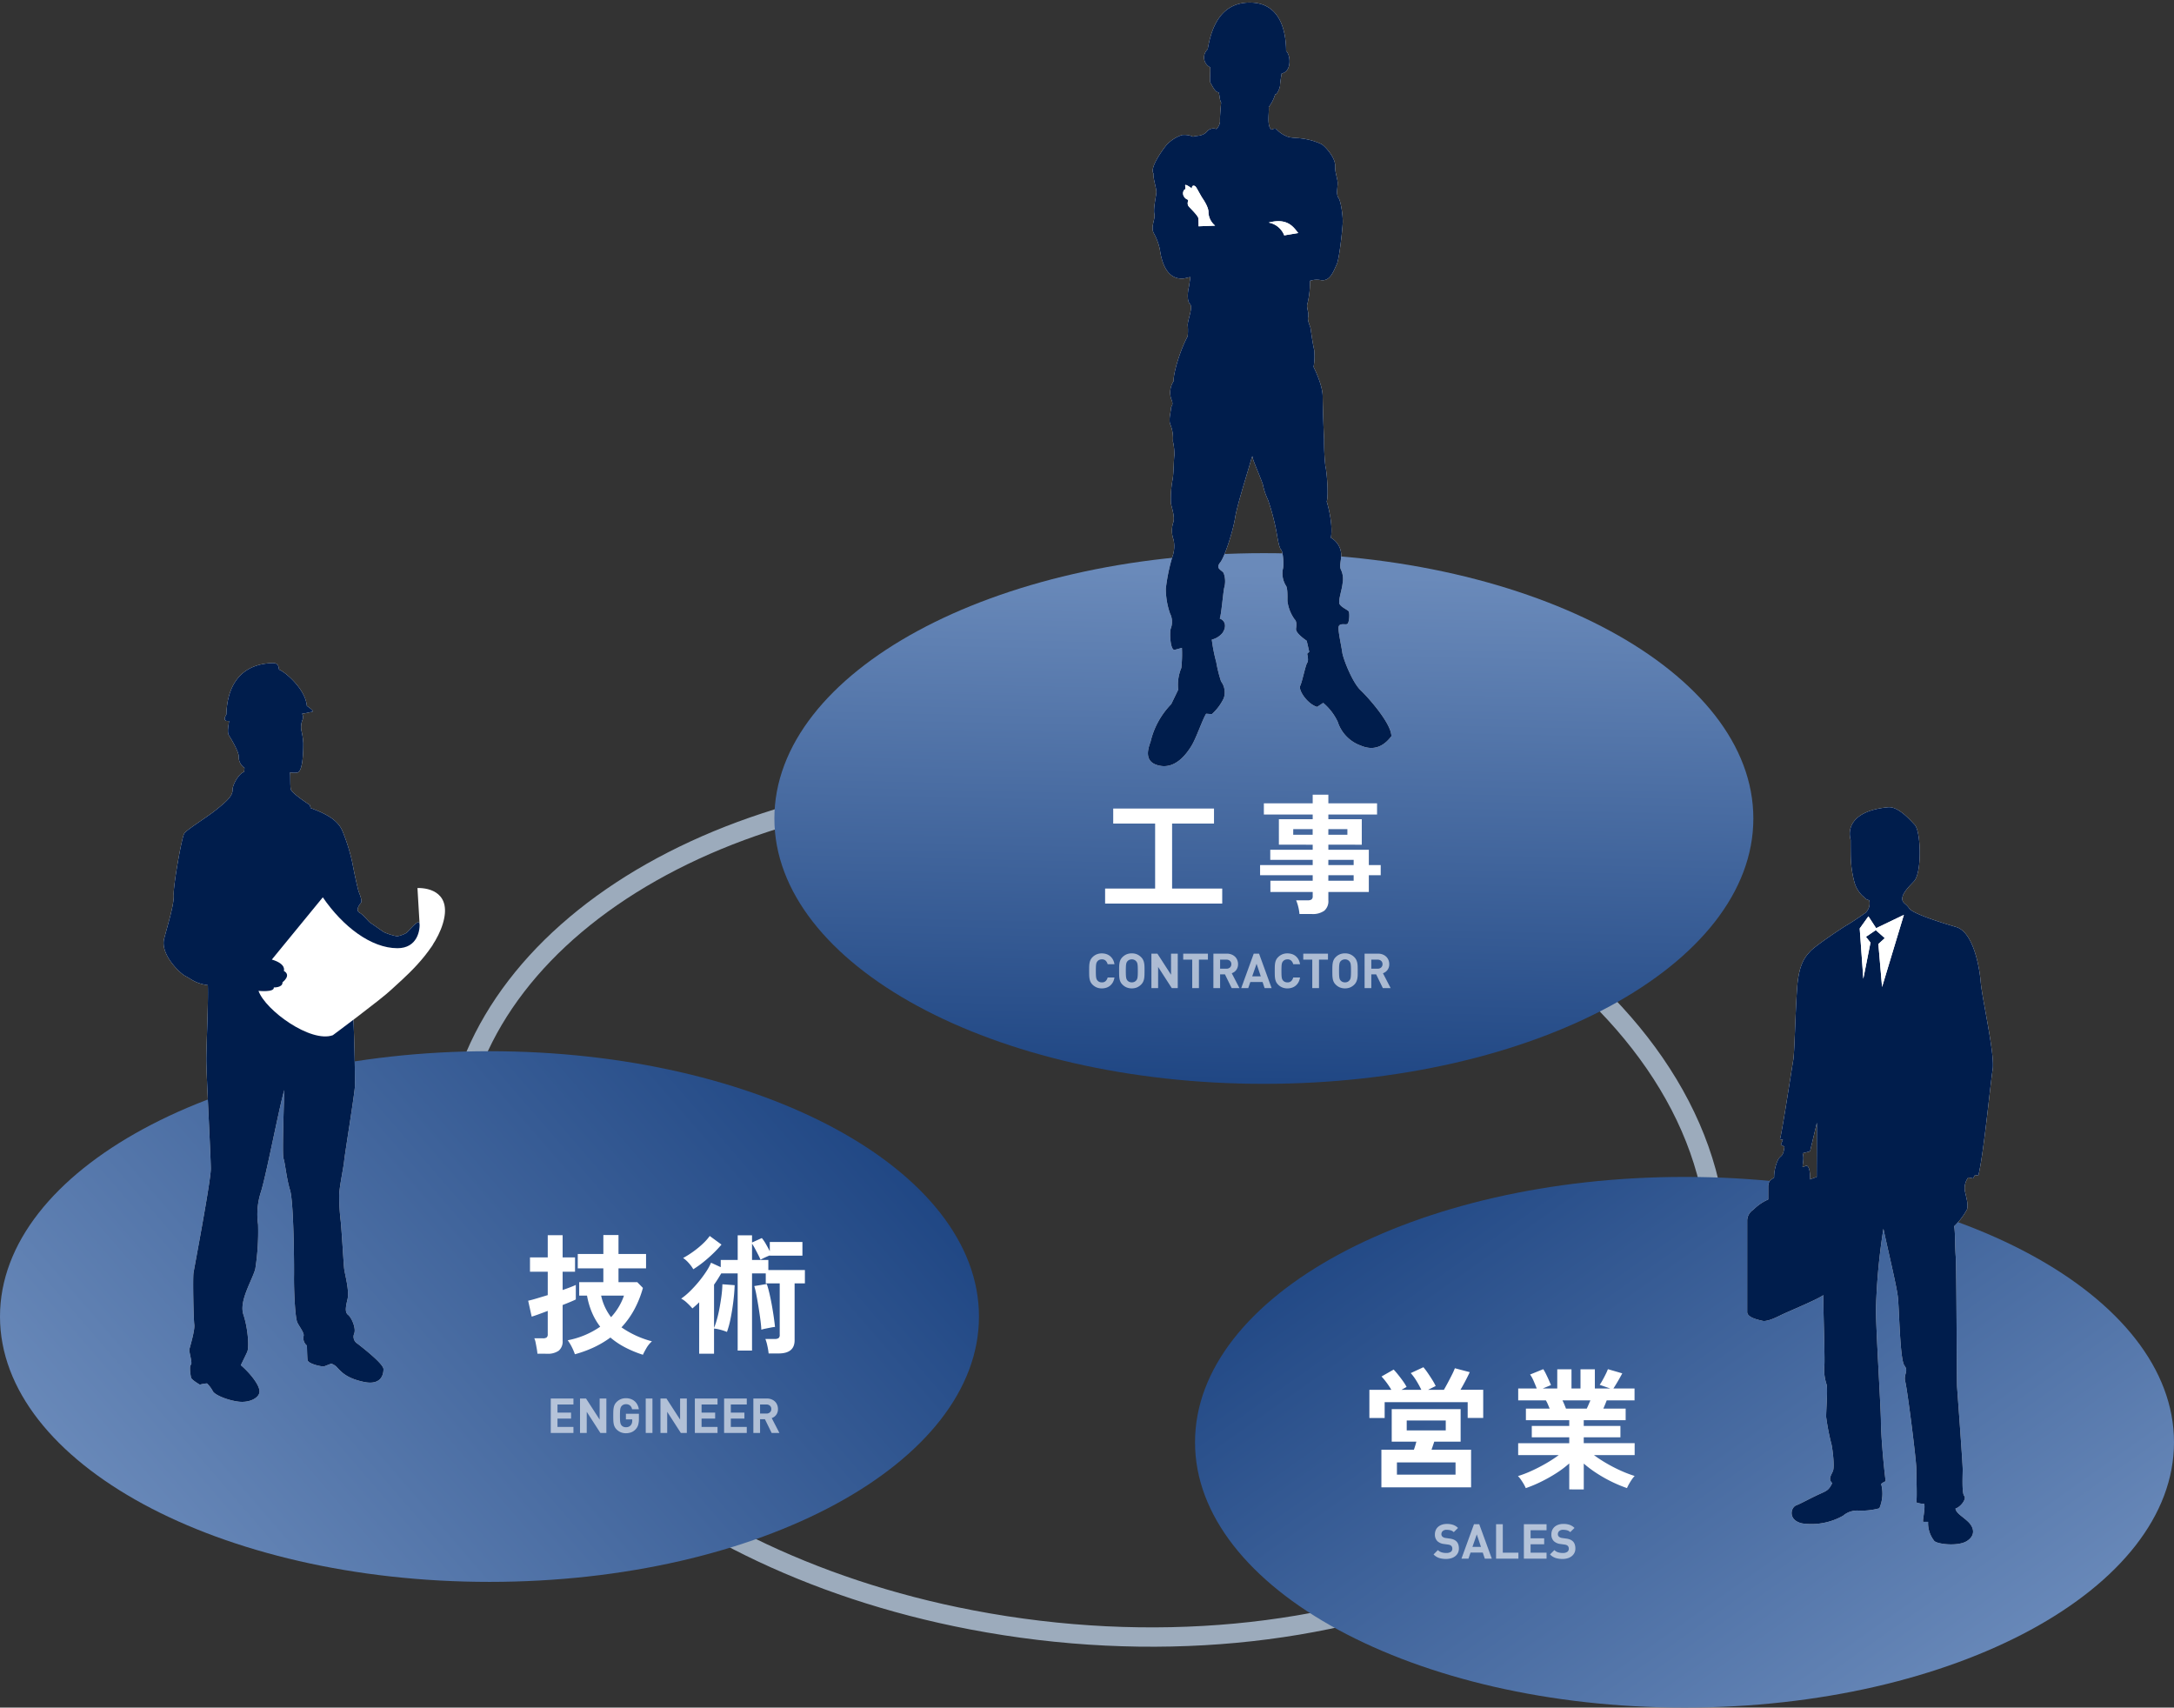 <svg xmlns="http://www.w3.org/2000/svg" xmlns:xlink="http://www.w3.org/1999/xlink" width="449.63" height="353.146" viewBox="0 0 449.63 353.146"><rect x="0" y="0" width="449.63" height="353.146" fill="#333333" stroke="none"/><defs><linearGradient id="a" x1="0.684" y1="0.048" x2="0.645" y2="1" gradientUnits="objectBoundingBox"><stop offset="0" stop-color="#6a8aba"/><stop offset="1" stop-color="#204784"/></linearGradient><linearGradient id="b" x1="0.041" y1="0.757" x2="0.97" y2="0.322" xlink:href="#a"/><linearGradient id="c" x1="0.954" y1="0.784" x2="0.103" y2="0.132" xlink:href="#a"/><clipPath id="d"><rect width="444.902" height="350.853" fill="none"/></clipPath><clipPath id="e"><path d="M151.5,163.289c0,30.307,45.322,54.875,101.24,54.875S353.972,193.6,353.972,163.289s-45.322-54.874-101.231-54.874S151.5,132.97,151.5,163.289" transform="translate(-151.501 -108.415)" fill="url(#a)"/></clipPath></defs><g transform="translate(14772.3 16704)"><g transform="translate(-14772 -16704)"><g clip-path="url(#d)"><path d="M349.521,258.062c-6.586,52.8-79.042,82.764-153.791,68.459C128.621,313.687,83.431,269,88.847,225.565s60.194-75.664,128.408-71.626C293.212,158.425,356.107,205.265,349.521,258.062Z" transform="translate(4.877 8.474)" fill="none" stroke="#9cabbc" stroke-miterlimit="10" stroke-width="4"/></g></g><g transform="translate(-14612.141 -16589.602)"><g transform="translate(0 0)" clip-path="url(#e)"><path d="M0,0H202.471V109.749H0Z" transform="translate(0 0)" fill="url(#a)"/></g></g><g transform="translate(-14772.3 -16486.602)"><g transform="translate(0 0)" clip-path="url(#e)"><path d="M0,0H202.471V109.749H0Z" transform="translate(0 0)" fill="url(#b)"/></g></g><g transform="translate(-14525.141 -16460.604)"><g transform="translate(0 0)" clip-path="url(#e)"><path d="M0,0H202.471V109.749H0Z" transform="translate(0 0)" fill="url(#c)"/></g></g><path d="M4.212,1.809V-5.967h6.723q.135-.378.27-.823t.243-.851h-5.1v-6.723H20.6v6.723H15.147l-.284.851q-.149.446-.283.823h8.181V1.809ZM1.728-12.528V-18.36H6.264a14.587,14.587,0,0,0-1-1.512,14.534,14.534,0,0,0-1.026-1.242L6.75-22.545q.459.486.986,1.148t.986,1.309a8.972,8.972,0,0,1,.7,1.134L8.37-18.36h4.1a19.072,19.072,0,0,0-1-1.836,10.512,10.512,0,0,0-1.188-1.62l2.619-1.215a13.407,13.407,0,0,1,.891,1.175q.513.743.972,1.485a10.831,10.831,0,0,1,.675,1.228l-1.566.783h3.267q.405-.7.851-1.539t.837-1.62a13.373,13.373,0,0,0,.581-1.3l3.078.81q-.351.756-.864,1.742t-1.053,1.9h4.7v5.832H22.059V-15.8H4.887v3.267ZM7.425-.81H19.548V-3.348H7.425ZM9.45-9.963h8.073v-2.052H9.45Zm33.615,12.2V-3.132a21.521,21.521,0,0,1-2.74,2.052A31.544,31.544,0,0,1,37.193.675a26.769,26.769,0,0,1-3.119,1.3,7.447,7.447,0,0,0-.4-.8Q33.4.7,33.075.23a4.27,4.27,0,0,0-.621-.743,23.47,23.47,0,0,0,2.835-1.094q1.512-.688,2.983-1.539A27.277,27.277,0,0,0,40.9-4.86h-8.4V-7.317H43.065V-8.532H35.316v-2.349h7.749v-1.188H34.1v-2.4h4.914q-.189-.459-.378-.9a5.967,5.967,0,0,0-.405-.8H32.508V-18.63h3.834q-.27-.7-.634-1.539a7.03,7.03,0,0,0-.743-1.35l2.727-1.107a9.192,9.192,0,0,1,.58,1.039q.311.635.581,1.242t.432,1.013l-1.7.7h3V-22.6h2.943v3.969h1.863V-22.6h2.97v3.969h3.186l-2.187-.756a10.545,10.545,0,0,0,.607-.985q.337-.607.648-1.242a10.475,10.475,0,0,0,.445-1.013l2.97.864q-.243.459-.594,1.08t-.688,1.174q-.338.554-.553.878h4.374v2.457H50.814q-.351.918-.7,1.7h4.617v2.4H46.062v1.188h7.587v2.349H46.062v1.215h10.53V-4.86H48.168a28.143,28.143,0,0,0,2.619,1.714,30.854,30.854,0,0,0,2.97,1.526A24.843,24.843,0,0,0,56.592-.54,5.316,5.316,0,0,0,56,.2q-.324.472-.594.958a8.387,8.387,0,0,0-.4.81A28.475,28.475,0,0,1,51.921.689a29.331,29.331,0,0,1-3.1-1.742,23.807,23.807,0,0,1-2.754-2.052V2.241ZM42.39-14.472h4.293q.189-.378.378-.823t.378-.878H41.661q.216.432.405.891T42.39-14.472Z" transform="translate(-14490.81 -16398.217)" fill="#fff"/><path d="M1.4-.108V-3.213H11.745V-16.659H3.078v-3.105H23.922v3.105H15.255V-3.213H25.623V-.108Zm40.2,2.16A9.2,9.2,0,0,0,41.351.567a8.166,8.166,0,0,0-.445-1.35h2.376a1.421,1.421,0,0,0,.81-.175.842.842,0,0,0,.243-.715v-.837H35.586V-4.833h8.748V-5.967H33.453V-8.073H44.334v-1.08H35.559v-2.079h8.775v-1.053H37.341V-17.55h6.993v-.972h-10.1v-2.322h10.1v-1.782h3.24v1.782H57.645v2.322H47.574v.972h6.912v5.265H47.574v1.053h8.37v3.159H58.4v2.106H55.944v3.456h-8.37V-.783a2.592,2.592,0,0,1-.85,2.16,4.106,4.106,0,0,1-2.578.675Zm5.967-6.885h5.238V-5.967H47.574Zm0-3.24h5.238v-1.08H47.574Zm-7.263-6.264h4.023V-15.5H40.311Zm7.263,0h3.942V-15.5H47.574Z" transform="translate(-14545.14 -16517.025)" fill="#fff"/><g transform="translate(-14772 -16704)"><g clip-path="url(#d)"><path d="M390.47,194.307c-.3-3.579-1.688-10.323-5.06-11.317s-9.036-2.776-9.729-3.868-1.592-1.06-1.4-2.284,2.1-2.938,2.5-3.439c1.553-1.947,1.32-10.177.062-11.536-1.146-1.228-3.5-3.85-5.523-3.642-7.193.664-8.471,4.177-7.745,6.739,0,0,0,2.818.031,3.733a22.149,22.149,0,0,0,.786,5.152,6.313,6.313,0,0,0,1.594,2.655c.544.4.552.752,1.427.939a2.648,2.648,0,0,1-.784,2.624c-.269.192-2.52,1.774-3.733,2.473s-6.757,4.432-7.693,5.5-2.334,2.38-2.705,7.65-.516,13.248-.792,14.829-2.332,15.063-2.752,16.372l.607.091-.422,1.027.746.418c-.28,2.24-.746,1.68-1.309,2.66a8.72,8.72,0,0,0-.834,3.728c-.884.56-1.214.887-1.214,1.961v2.565a9.7,9.7,0,0,0-3.058,2.1,2.752,2.752,0,0,0-1.292,2.149v19.025c0,1.167,2.361,1.633,3.153,1.82s2.207-.376,3.7-1.123,7.866-3.355,8.888-4.2c0,3.964.386,14.111.2,14.717a9.758,9.758,0,0,0,.454,3.685c.324.886-.1,5.455-.057,6.855a47.466,47.466,0,0,0,1.116,5.689c.23,1.12.651,4.569.275,5.458s-1.026,1.68-.141,2.471c-.742,1.543-1.115,1.584-2.845,2.377s-3.451,1.774-4.613,2.24-1.727,3.076,1.255,3.729a13.327,13.327,0,0,0,8.442-1.587,4.477,4.477,0,0,1,3.124-1.068,14.105,14.105,0,0,0,4.385-.473,7.7,7.7,0,0,0,.374-5.032,3.238,3.238,0,0,1,.927-.56c-.511-4.058-.977-9.978-.977-12.452s-1.071-19.616-1.025-23.3a127.775,127.775,0,0,1,1.541-16.463c1.027,4.848,2.7,11.658,2.985,14.088s.417,12.986,1.356,14.2-.236,1.771.181,3.355,2.292,16.167,2.292,18.127.187,6.343-.044,6.807a5.032,5.032,0,0,0,1.678.313c.233,1.121-.461,3.718-.187,3.718h.98a5.94,5.94,0,0,0,1.261,3.928c.559.7,5.007,1.223,6.825.006s1.353-2.838.189-3.956-2.473-1.746-2.614-2.727c1.117-.331,2.333-2.039,1.818-2.6s-.322-4.239-.322-5.5-1.071-15.7-1.162-17.05-.094-24.185-.285-26.981-.078-4.783-.314-6.259a13.84,13.84,0,0,0,2.669-3.507c.242-1.115-.078-2.033-.433-3.667a3.629,3.629,0,0,1,.674-2.911l.993.194.4-.692.69.1c1.094-4.267,2.468-18.845,2.964-21.923s-2.181-14.6-2.482-18.166M356.554,234.7a7.05,7.05,0,0,0-1.351.5c0-2.4-.464-2.989-.952-2.8a2.276,2.276,0,0,1-.619.215c0-.648.383-1.939,0-2.842l1.545-.389,1.423-5.941Z" transform="translate(18.877 8.728)" fill="#fff"/><path d="M390.47,194.307c-.3-3.579-1.688-10.323-5.06-11.317s-9.036-2.776-9.729-3.868-1.592-1.06-1.4-2.284,2.1-2.938,2.5-3.439c1.553-1.947,1.32-10.177.062-11.536-1.146-1.228-3.5-3.85-5.523-3.642-7.193.664-8.471,4.177-7.745,6.739,0,0,0,2.818.031,3.733a22.149,22.149,0,0,0,.786,5.152,6.313,6.313,0,0,0,1.594,2.655c.544.4.552.752,1.427.939a2.648,2.648,0,0,1-.784,2.624c-.269.192-2.52,1.774-3.733,2.473s-6.757,4.432-7.693,5.5-2.334,2.38-2.705,7.65-.516,13.248-.792,14.829-2.332,15.063-2.752,16.372l.607.091-.422,1.027.746.418c-.28,2.24-.746,1.68-1.309,2.66a8.72,8.72,0,0,0-.834,3.728c-.884.56-1.214.887-1.214,1.961v2.565a9.7,9.7,0,0,0-3.058,2.1,2.752,2.752,0,0,0-1.292,2.149v19.025c0,1.167,2.361,1.633,3.153,1.82s2.207-.376,3.7-1.123,7.866-3.355,8.888-4.2c0,3.964.386,14.111.2,14.717a9.758,9.758,0,0,0,.454,3.685c.324.886-.1,5.455-.057,6.855a47.466,47.466,0,0,0,1.116,5.689c.23,1.12.651,4.569.275,5.458s-1.026,1.68-.141,2.471c-.742,1.543-1.115,1.584-2.845,2.377s-3.451,1.774-4.613,2.24-1.727,3.076,1.255,3.729a13.327,13.327,0,0,0,8.442-1.587,4.477,4.477,0,0,1,3.124-1.068,14.105,14.105,0,0,0,4.385-.473,7.7,7.7,0,0,0,.374-5.032,3.238,3.238,0,0,1,.927-.56c-.511-4.058-.977-9.978-.977-12.452s-1.071-19.616-1.025-23.3a127.775,127.775,0,0,1,1.541-16.463c1.027,4.848,2.7,11.658,2.985,14.088s.417,12.986,1.356,14.2-.236,1.771.181,3.355,2.292,16.167,2.292,18.127.187,6.343-.044,6.807a5.032,5.032,0,0,0,1.678.313c.233,1.121-.461,3.718-.187,3.718h.98a5.94,5.94,0,0,0,1.261,3.928c.559.7,5.007,1.223,6.825.006s1.353-2.838.189-3.956-2.473-1.746-2.614-2.727c1.117-.331,2.333-2.039,1.818-2.6s-.322-4.239-.322-5.5-1.071-15.7-1.162-17.05-.094-24.185-.285-26.981-.078-4.783-.314-6.259a13.84,13.84,0,0,0,2.669-3.507c.242-1.115-.078-2.033-.433-3.667a3.629,3.629,0,0,1,.674-2.911l.993.194.4-.692.69.1c1.094-4.267,2.468-18.845,2.964-21.923S390.771,197.877,390.47,194.307ZM356.554,234.7a7.05,7.05,0,0,0-1.351.5c0-2.4-.464-2.989-.952-2.8a2.276,2.276,0,0,1-.619.215c0-.648.383-1.939,0-2.842l1.545-.389,1.423-5.941Z" transform="translate(18.877 8.728)" fill="#001d4c"/><path d="M366.032,179.615l1.6,2.448,5.738-2.756-4.512,14.92-.763-8.889,1.328-1.217-1.868-1.651-2.027,1.379.936,1.2-1.484,7.476-.744-10.4Z" transform="translate(20.094 9.892)" fill="#fff"/><path d="M366.032,179.615l1.6,2.448,5.738-2.756-4.512,14.92-.763-8.889,1.328-1.217-1.868-1.651-2.027,1.379.936,1.2-1.484,7.476-.744-10.4Z" transform="translate(20.094 9.892)" fill="#fff"/><path d="M229.538,145.59a16.558,16.558,0,0,0-4.283,7.806c-.7,1.841-1.264,4.364,2.006,4.95s5.476-2.518,6.463-4.113,2.36-5.664,3.041-6.656l1.182.08a10.328,10.328,0,0,0,2.466-3.31,3.794,3.794,0,0,0-.567-3.455,27.48,27.48,0,0,1-1-4.008,33.332,33.332,0,0,1-.917-4.635,4.094,4.094,0,0,0,2.208-1.375c.736-1.05.823-2.423-.567-2.986.293-.481.693-5.211.917-6.331a4.83,4.83,0,0,0-.126-3.106c-.429-.636-1.73-.872-.707-2.139s2.713-6.774,3.085-9.2,2.254-8.379,2.972-10.842.573-2.074.714-1.458,1.924,4.773,2.067,5.387a14.4,14.4,0,0,0,1.071,3.179,46.568,46.568,0,0,1,1.735,6.554c.146.781.508,3.3.942,3.694s.657,3.243.372,4.111A4.825,4.825,0,0,0,253.2,121c.441.471.374,2.235.376,3.274a8.18,8.18,0,0,0,1.473,3.775c.512.481.371,1.371.3,1.936s.6,1.373,2.21,2.508l.525,2.272-.434.408s.372,1.383.013,1.872-1.01,3.845-1.448,4.752,1.5,3.79,3.5,4.368l1.253-.829a11.569,11.569,0,0,1,3,3.9,7.718,7.718,0,0,0,4.74,4.918c3.3,1.422,5.276-.506,6.365-1.919.027-2.582-4.655-7.886-6.376-9.529s-3.615-6.552-3.779-7.777-.7-3.568-.786-4.94,1.381-.728,1.814-.969.554-2.335.259-2.658-1.464-.8-1.835-1.446.475-2.882.609-4.315a4.552,4.552,0,0,0-.325-2.786c-.376-.709-.018-1.741.041-2.846a4.158,4.158,0,0,0-2.138-3.783c.41-2.195-.268-5.557-.862-7.5.421-1.245.016-6.266-.28-7.343a47.924,47.924,0,0,1-.264-5.586c-.08-1.063-.276-6.894-.293-8.854s-1.235-4.722-1.879-6.06a12.488,12.488,0,0,0,.115-3.568c-.285-1.112-.657-3.843-.73-4.359s-.707-1.615-.5-2.428-.431-1.973-.157-2.7a18.171,18.171,0,0,0,.522-4.73,4.487,4.487,0,0,1,2.288-.145c2,.3,2.673-2.17,3.219-3.184s1.22-7.31,1.273-8.734-.4-4.469-.877-5.1-.229-1.831-.174-2.886-.569-2.177-.522-3.783-1.938-3.9-2.829-4.457a13.965,13.965,0,0,0-4.2-1.174c-1.085-.14-2.435-.073-3.25-.554a5.814,5.814,0,0,1-1.765-1.247c-.336-.481-1.079,0-1.079,0-1.08-.689-.474-3.58-.61-4.674a8.25,8.25,0,0,0,1.344-2.671c.337.21,1-1.29,1-1.839s.332-2.441.332-2.441c2.14-.407,1.858-3.849.921-4.66C253.272,7.218,252.526.5,245.774.5s-8.141,6.583-8.7,9.672a2.271,2.271,0,0,0,.5,3.708c.127.811-.164,2.846.1,3.252s.991,2.047,1.658,1.909c.266.749.193,1.639.528,2.115,0,0-.3,3.088-.234,3.913a2.37,2.37,0,0,1-.752,1.586,1.717,1.717,0,0,0-1.968.554c-.959,1.037-2.242.759-2.853,1.037a4.381,4.381,0,0,0-2.295-.348,7.522,7.522,0,0,0-3.213,2.079c-.9,1.11-3.482,4.738-2.683,5.855-.089,1.052.626,3.088.607,3.865s-.67,3.39-.421,4.522-.871,2.7-.073,4.056a11.741,11.741,0,0,1,1.181,3.151c.136.428.582,6.7,5.089,6.125l1.249-.288c-.075.506-.228,1.739-.374,2.39s-.38,2.554.307,3.21-.6,3.515-.471,4.467a10.7,10.7,0,0,1-.027,2.21c-1.719,3.184-3.057,8.092-2.865,9.214a4.29,4.29,0,0,0-.547,3.68c.616,1.433-.02,1.353-.032,2.031s-.6,2.5-.053,3.483a7.6,7.6,0,0,1,.451,3.274,12.156,12.156,0,0,1,.311,2.9c-.156,1.072-.118,3.378-.352,4.92a21.164,21.164,0,0,0-.365,5.033c.2,1.007.9,2.959.447,4.053a5.4,5.4,0,0,0,.094,3.45,6.468,6.468,0,0,1-.269,3.624,38.577,38.577,0,0,0-1.328,6.511,15.716,15.716,0,0,0,.867,5.128,3.812,3.812,0,0,1,.175,3.061c-.307.8-.141,4.7.816,4.454s1.469-.408,1.469-.408a27.258,27.258,0,0,1-.122,4.162,9.119,9.119,0,0,0-.65,4.507Z" transform="translate(12.397 0.028)" fill="#fff"/><path d="M229.538,145.59a16.558,16.558,0,0,0-4.283,7.806c-.7,1.841-1.264,4.364,2.006,4.95s5.476-2.518,6.463-4.113,2.36-5.664,3.041-6.656l1.182.08a10.328,10.328,0,0,0,2.466-3.31,3.794,3.794,0,0,0-.567-3.455,27.48,27.48,0,0,1-1-4.008,33.332,33.332,0,0,1-.917-4.635,4.094,4.094,0,0,0,2.208-1.375c.736-1.05.823-2.423-.567-2.986.293-.481.693-5.211.917-6.331a4.83,4.83,0,0,0-.126-3.106c-.429-.636-1.73-.872-.707-2.139s2.713-6.774,3.085-9.2,2.254-8.379,2.972-10.842.573-2.074.714-1.458,1.924,4.773,2.067,5.387a14.4,14.4,0,0,0,1.071,3.179,46.568,46.568,0,0,1,1.735,6.554c.146.781.508,3.3.942,3.694s.657,3.243.372,4.111A4.825,4.825,0,0,0,253.2,121c.441.471.374,2.235.376,3.274a8.18,8.18,0,0,0,1.473,3.775c.512.481.371,1.371.3,1.936s.6,1.373,2.21,2.508l.525,2.272-.434.408s.372,1.383.013,1.872-1.01,3.845-1.448,4.752,1.5,3.79,3.5,4.368l1.253-.829a11.569,11.569,0,0,1,3,3.9,7.718,7.718,0,0,0,4.74,4.918c3.3,1.422,5.276-.506,6.365-1.919.027-2.582-4.655-7.886-6.376-9.529s-3.615-6.552-3.779-7.777-.7-3.568-.786-4.94,1.381-.728,1.814-.969.554-2.335.259-2.658-1.464-.8-1.835-1.446.475-2.882.609-4.315a4.552,4.552,0,0,0-.325-2.786c-.376-.709-.018-1.741.041-2.846a4.158,4.158,0,0,0-2.138-3.783c.41-2.195-.268-5.557-.862-7.5.421-1.245.016-6.266-.28-7.343a47.924,47.924,0,0,1-.264-5.586c-.08-1.063-.276-6.894-.293-8.854s-1.235-4.722-1.879-6.06a12.488,12.488,0,0,0,.115-3.568c-.285-1.112-.657-3.843-.73-4.359s-.707-1.615-.5-2.428-.431-1.973-.157-2.7a18.171,18.171,0,0,0,.522-4.73,4.487,4.487,0,0,1,2.288-.145c2,.3,2.673-2.17,3.219-3.184s1.22-7.31,1.273-8.734-.4-4.469-.877-5.1-.229-1.831-.174-2.886-.569-2.177-.522-3.783-1.938-3.9-2.829-4.457a13.965,13.965,0,0,0-4.2-1.174c-1.085-.14-2.435-.073-3.25-.554a5.814,5.814,0,0,1-1.765-1.247c-.336-.481-1.079,0-1.079,0-1.08-.689-.474-3.58-.61-4.674a8.25,8.25,0,0,0,1.344-2.671c.337.21,1-1.29,1-1.839s.332-2.441.332-2.441c2.14-.407,1.858-3.849.921-4.66C253.272,7.218,252.526.5,245.774.5s-8.141,6.583-8.7,9.672a2.271,2.271,0,0,0,.5,3.708c.127.811-.164,2.846.1,3.252s.991,2.047,1.658,1.909c.266.749.193,1.639.528,2.115,0,0-.3,3.088-.234,3.913a2.37,2.37,0,0,1-.752,1.586,1.717,1.717,0,0,0-1.968.554c-.959,1.037-2.242.759-2.853,1.037a4.381,4.381,0,0,0-2.295-.348,7.522,7.522,0,0,0-3.213,2.079c-.9,1.11-3.482,4.738-2.683,5.855-.089,1.052.626,3.088.607,3.865s-.67,3.39-.421,4.522-.871,2.7-.073,4.056a11.741,11.741,0,0,1,1.181,3.151c.136.428.582,6.7,5.089,6.125l1.249-.288c-.075.506-.228,1.739-.374,2.39s-.38,2.554.307,3.21-.6,3.515-.471,4.467a10.7,10.7,0,0,1-.027,2.21c-1.719,3.184-3.057,8.092-2.865,9.214a4.29,4.29,0,0,0-.547,3.68c.616,1.433-.02,1.353-.032,2.031s-.6,2.5-.053,3.483a7.6,7.6,0,0,1,.451,3.274,12.156,12.156,0,0,1,.311,2.9c-.156,1.072-.118,3.378-.352,4.92a21.164,21.164,0,0,0-.365,5.033c.2,1.007.9,2.959.447,4.053a5.4,5.4,0,0,0,.094,3.45,6.468,6.468,0,0,1-.269,3.624,38.577,38.577,0,0,0-1.328,6.511,15.716,15.716,0,0,0,.867,5.128,3.812,3.812,0,0,1,.175,3.061c-.307.8-.141,4.7.816,4.454s1.469-.408,1.469-.408a27.258,27.258,0,0,1-.122,4.162,9.119,9.119,0,0,0-.65,4.507Z" transform="translate(12.397 0.028)" fill="#001d4c"/><path d="M238.236,44.663a3.751,3.751,0,0,1-1.38-2.711c.077-.97-.912-2.487-1.243-2.971s-1.109-2-1.373-2.337-.859-.416-.806.341c0,0-1.453-1.1-1.393-.616a6.083,6.083,0,0,1,.06.751c-.4.071-.68.827-.353,1.449a1.532,1.532,0,0,0,.924.759c0,.275-.346.892.18,1.448s1.854,1.872,1.916,2.358.047,1.668.047,1.668Z" transform="translate(12.777 2)" fill="#fff"/><path d="M238.236,44.663a3.751,3.751,0,0,1-1.38-2.711c.077-.97-.912-2.487-1.243-2.971s-1.109-2-1.373-2.337-.859-.416-.806.341c0,0-1.453-1.1-1.393-.616a6.083,6.083,0,0,1,.06.751c-.4.071-.68.827-.353,1.449a1.532,1.532,0,0,0,.924.759c0,.275-.346.892.18,1.448s1.854,1.872,1.916,2.358.047,1.668.047,1.668Z" transform="translate(12.777 2)" fill="#fff"/><path d="M248.381,43.642a4.229,4.229,0,0,1,3.225,2.645l2.89-.485c-.95-1.183-2.162-3.2-6.115-2.16" transform="translate(13.703 2.392)" fill="#fff"/><path d="M248.381,43.642a4.229,4.229,0,0,1,3.225,2.645l2.89-.485C253.546,44.619,252.334,42.6,248.381,43.642Z" transform="translate(13.703 2.392)" fill="#fff"/><path d="M61.332,138.734c.33.3,1.809,1.19,1.112,1.318s-1.278.3-2.019.378a1.443,1.443,0,0,1,.044,1.363,4.244,4.244,0,0,0-.208,2.034,14.9,14.9,0,0,1,.414,2.673c0,.764.035,5.917-1.236,6.107a4.412,4.412,0,0,1-1.52-.044c.122.383,0,2.635.166,3.482s3.943,3.267,3.943,3.267l.166.633c2.633.975,5.557,2.248,6.581,4.756a38.421,38.421,0,0,1,2.057,6.616c.243,1.358,1.107,5.471,1.355,6.065s.7,1.829.414,2.164-1.2,1.526-.29,2.04,1.806,1.818,2.219,2.077,2.425,1.7,2.836,1.951a12.026,12.026,0,0,0,2.716.849,5.972,5.972,0,0,0,1.889-.681c.288-.128,1.9-2.205,2.467-2.205s3.54,3.861,2.964,4.747a10.338,10.338,0,0,1-3.495,2.889c-.7.128-14.435,5.6-14.435,5.6l1.523,5.985c.286,5.17.388,13.22.356,14.657s-2.022,13.564-2.226,15.473-1.068,5.641-1.028,7.38a46.628,46.628,0,0,0,.291,4.838c.162,1.059.6,8.658.726,9.928s1.15,4.627.7,6.494-.494,2.713.162,3.221,1.648,2.678,1.238,3.818a1.67,1.67,0,0,0,.7,2.124c.531.421,5.305,4.069,5.343,5.216s-.489,3.438-4.069,2.676-4.645-2.08-5.426-2.886a2.745,2.745,0,0,0-1.316-.89l-1.523.589c-.984-.04-3.287-.631-3.372-1.353s-.12-2.971-.12-2.971a1.974,1.974,0,0,1-.7-1.949c.206-.638-.781-1.823-1.275-2.8s-.739-6.874-.7-9.675-.079-15.355-.821-17.73-1.068-5.9-1.358-6.536.1-11.87.177-14.156c-.987,3.138-3.737,17.616-4.85,21.091a14.843,14.843,0,0,0-.578,6.7,50.01,50.01,0,0,1-.572,9.164c-.578,2.293-3.415,6.619-2.47,9.462s1.238,6.787.782,7.764-1.313,2.716-1.313,2.716c1.889,1.608,3.865,4.068,3.865,5.426s-2.1,2.377-4.279,2.122-4.85-1.315-5.345-2.122a6.593,6.593,0,0,0-1.232-1.653,6.455,6.455,0,0,0-1.481.255s-1.685-.974-1.809-1.442-.41-2.417-.042-2.671-.408-2.716-.326-3.141,1.192-3.989,1.028-5.176-.331-9.631-.164-10.692,3.578-19,3.578-21.5-.927-19.553-.927-22.524.439-11.944.311-15.472c-2.554-.341-3.442-1.285-4.63-1.881s-5.261-4.539-4.4-7.764,2.1-7.257,1.974-9.036,1.641-11.839,2.179-12.683,4.521-3.23,6.619-4.923,3.372-2.8,3.372-4.073,1.48-3.557,2.385-3.733l.082-.846a2.762,2.762,0,0,1-1.192-2.457c-.088-1.068-1.52-3.485-2.014-4.246s.04-2.548,0-3.011c-.984.17-1.11-.468-.536-1.316.082-3.732,1.358-10.439,9.622-10.649,1.232,0,1.15.894,1.273,1.36,1.19.423,5.591,4.071,5.755,7.678" transform="translate(1.753 7.169)" fill="#fff"/><path d="M61.332,138.734c.33.3,1.809,1.19,1.112,1.318s-1.278.3-2.019.378a1.443,1.443,0,0,1,.044,1.363,4.244,4.244,0,0,0-.208,2.034,14.9,14.9,0,0,1,.414,2.673c0,.764.035,5.917-1.236,6.107a4.412,4.412,0,0,1-1.52-.044c.122.383,0,2.635.166,3.482s3.943,3.267,3.943,3.267l.166.633c2.633.975,5.557,2.248,6.581,4.756a38.421,38.421,0,0,1,2.057,6.616c.243,1.358,1.107,5.471,1.355,6.065s.7,1.829.414,2.164-1.2,1.526-.29,2.04,1.806,1.818,2.219,2.077,2.425,1.7,2.836,1.951a12.026,12.026,0,0,0,2.716.849,5.972,5.972,0,0,0,1.889-.681c.288-.128,1.9-2.205,2.467-2.205s3.54,3.861,2.964,4.747a10.338,10.338,0,0,1-3.495,2.889c-.7.128-14.435,5.6-14.435,5.6l1.523,5.985c.286,5.17.388,13.22.356,14.657s-2.022,13.564-2.226,15.473-1.068,5.641-1.028,7.38a46.628,46.628,0,0,0,.291,4.838c.162,1.059.6,8.658.726,9.928s1.15,4.627.7,6.494-.494,2.713.162,3.221,1.648,2.678,1.238,3.818a1.67,1.67,0,0,0,.7,2.124c.531.421,5.305,4.069,5.343,5.216s-.489,3.438-4.069,2.676-4.645-2.08-5.426-2.886a2.745,2.745,0,0,0-1.316-.89l-1.523.589c-.984-.04-3.287-.631-3.372-1.353s-.12-2.971-.12-2.971a1.974,1.974,0,0,1-.7-1.949c.206-.638-.781-1.823-1.275-2.8s-.739-6.874-.7-9.675-.079-15.355-.821-17.73-1.068-5.9-1.358-6.536.1-11.87.177-14.156c-.987,3.138-3.737,17.616-4.85,21.091a14.843,14.843,0,0,0-.578,6.7,50.01,50.01,0,0,1-.572,9.164c-.578,2.293-3.415,6.619-2.47,9.462s1.238,6.787.782,7.764-1.313,2.716-1.313,2.716c1.889,1.608,3.865,4.068,3.865,5.426s-2.1,2.377-4.279,2.122-4.85-1.315-5.345-2.122a6.593,6.593,0,0,0-1.232-1.653,6.455,6.455,0,0,0-1.481.255s-1.685-.974-1.809-1.442-.41-2.417-.042-2.671-.408-2.716-.326-3.141,1.192-3.989,1.028-5.176-.331-9.631-.164-10.692,3.578-19,3.578-21.5-.927-19.553-.927-22.524.439-11.944.311-15.472c-2.554-.341-3.442-1.285-4.63-1.881s-5.261-4.539-4.4-7.764,2.1-7.257,1.974-9.036,1.641-11.839,2.179-12.683,4.521-3.23,6.619-4.923,3.372-2.8,3.372-4.073,1.48-3.557,2.385-3.733l.082-.846a2.762,2.762,0,0,1-1.192-2.457c-.088-1.068-1.52-3.485-2.014-4.246s.04-2.548,0-3.011c-.984.17-1.11-.468-.536-1.316.082-3.732,1.358-10.439,9.622-10.649,1.232,0,1.15.894,1.273,1.36,1.19.423,5.591,4.071,5.755,7.678" transform="translate(1.753 7.169)" fill="#001d4c"/><path d="M83.675,181.092l-.414-7.04c2.546-.072,7.166,1.066,5.239,7.394S79.817,193.182,77.817,195.1s-12.063,9.39-12.063,9.39c-4.549,1.639-13.926-5.123-15.372-9.174,0,0,3.307.356,3.17-.709,0,0,1.863.068,1.794-1.07,0,0,1.929-1.422.275-2.348,0,0,.621-1.42-2.481-2.347l10.544-12.872c4.134,6.043,9.993,10.524,15.44,10.524,4.135,0,4.755-3.765,4.549-5.4" transform="translate(2.78 9.602)" fill="#fff"/><path d="M83.675,181.092l-.414-7.04c2.546-.072,7.166,1.066,5.239,7.394S79.817,193.182,77.817,195.1s-12.063,9.39-12.063,9.39c-4.549,1.639-13.926-5.123-15.372-9.174,0,0,3.307.356,3.17-.709,0,0,1.863.068,1.794-1.07,0,0,1.929-1.422.275-2.348,0,0,.621-1.42-2.481-2.347l10.544-12.872c4.134,6.043,9.993,10.524,15.44,10.524C83.261,186.5,83.88,182.731,83.675,181.092Z" transform="translate(2.78 9.602)" fill="none"/></g></g><path d="M24.732,2.187A23.518,23.518,0,0,1,21.155.716a16.346,16.346,0,0,1-3.146-2.093,20.327,20.327,0,0,1-3.361,2,24.363,24.363,0,0,1-3.983,1.458A11.331,11.331,0,0,0,10.044.621,9.71,9.71,0,0,0,9.18-.81,17.594,17.594,0,0,0,15.9-3.618a13.442,13.442,0,0,1-1.687-2.889,16.109,16.109,0,0,1-1.04-3.537h-1.62v-2.781h4.995v-2.862H11.259v-2.97h5.292v-3.915h3.132v3.915h5.7v2.97h-5.7v2.862h3.888l1.161,1.188A21.241,21.241,0,0,1,22.95-7.169,17.84,17.84,0,0,1,20.3-3.483,19.877,19.877,0,0,0,26.6-.594,5.611,5.611,0,0,0,25.434.85Q24.948,1.7,24.732,2.187ZM2.916,1.971A10.157,10.157,0,0,0,2.781.945Q2.673.324,2.552-.284a3.855,3.855,0,0,0-.283-.932H4.05a1.292,1.292,0,0,0,.77-.176.831.831,0,0,0,.229-.689V-6.885q-1.134.432-2.039.756T1.728-5.7L1-8.991q.648-.135,1.728-.459t2.322-.7v-4.833H1.377v-2.97H5.049v-4.59H8.127v4.59h2.565v2.97H8.127v3.78q.945-.324,1.674-.608t1.053-.445v3q-.3.162-1.039.473T8.127-8.1V-.7a2.451,2.451,0,0,1-.8,2.039,3.838,3.838,0,0,1-2.417.635Zm15.228-7.56a12.59,12.59,0,0,0,2.673-4.455H16.092A11.164,11.164,0,0,0,18.144-5.589Zm18.225,7.56V-8.667q-.351.351-.7.661t-.7.608A12.62,12.62,0,0,0,33.9-8.505a5.156,5.156,0,0,0-1.256-.918,13.887,13.887,0,0,0,1.782-1.485,24.593,24.593,0,0,0,1.782-1.931,23.947,23.947,0,0,0,1.553-2.079,12.138,12.138,0,0,0,1.066-1.93l2,.918v-1.485h3.51v-5.1H47.3v1.485l2.025-.918a7.9,7.9,0,0,1,.837,1.228q.459.8.81,1.5v-1.917h6.75v2.835h-6.75v-.054q-.432.162-.986.418t-.931.473q-.162-.405-.472-1.013t-.648-1.242A11.142,11.142,0,0,0,47.3-20.79v3.375h3.375v2.079h7.56v2.754H56.106V-.81q0,2.727-3.321,2.727H50.733A12.78,12.78,0,0,0,50.477.365a8.6,8.6,0,0,0-.418-1.445H52a1.36,1.36,0,0,0,.783-.176.8.8,0,0,0,.243-.689V-12.582H50.139v-2.052H47.3V1.323h-2.97V-14.634h-3.4q-.351.594-.715,1.175t-.77,1.147v8.937a13.862,13.862,0,0,0,.567-1.661q.3-1.039.54-2.308t.419-2.579a22.6,22.6,0,0,0,.2-2.47l2.538.189q-.054,1.593-.284,3.429t-.567,3.5a18.437,18.437,0,0,1-.743,2.741,9.659,9.659,0,0,0-1.337-.446,8.554,8.554,0,0,0-1.336-.257V1.971ZM49.221-3q-.027-.783-.189-2.025t-.378-2.592q-.216-1.35-.445-2.538a17,17,0,0,0-.446-1.863l2.592-.432q.27.783.54,1.931t.5,2.43q.229,1.282.4,2.47t.257,2.052a8.221,8.221,0,0,0-.9.135q-.554.108-1.08.216A7.634,7.634,0,0,0,49.221-3ZM35.154-15.5a7.456,7.456,0,0,0-.958-1.3,6.008,6.008,0,0,0-1.148-1.026,18.962,18.962,0,0,0,2.133-1.35A19,19,0,0,0,37.152-20.8a11.019,11.019,0,0,0,1.4-1.58l2.43,1.782a24.54,24.54,0,0,1-1.687,1.8q-.985.958-2.065,1.823A21.646,21.646,0,0,1,35.154-15.5Z" transform="translate(-14664.064 -16426.01)" fill="#fff"/><path d="M-9.57-2.1a2.649,2.649,0,0,0-.13-.86,1.567,1.567,0,0,0-.42-.65,1.905,1.905,0,0,0-.55-.345,3.32,3.32,0,0,0-.81-.2l-.84-.12a1.379,1.379,0,0,1-.385-.105,1.053,1.053,0,0,1-.275-.175.689.689,0,0,1-.16-.24.746.746,0,0,1-.05-.27.858.858,0,0,1,.27-.635,1.144,1.144,0,0,1,.83-.265,3.411,3.411,0,0,1,.735.085,1.544,1.544,0,0,1,.725.4l.88-.87a2.7,2.7,0,0,0-1.01-.64,3.954,3.954,0,0,0-1.29-.19,3.154,3.154,0,0,0-1.04.16,2.286,2.286,0,0,0-.78.445,1.912,1.912,0,0,0-.49.68,2.191,2.191,0,0,0-.17.875,1.892,1.892,0,0,0,.51,1.4,2.4,2.4,0,0,0,1.38.59l.86.12a1.838,1.838,0,0,1,.385.1.824.824,0,0,1,.245.155.79.79,0,0,1,.22.6.75.75,0,0,1-.32.655,1.631,1.631,0,0,1-.94.225,3.3,3.3,0,0,1-.94-.13,1.82,1.82,0,0,1-.78-.47l-.9.9a2.829,2.829,0,0,0,1.155.735A4.7,4.7,0,0,0-12.21.06a3.581,3.581,0,0,0,1.04-.145,2.555,2.555,0,0,0,.835-.42,1.994,1.994,0,0,0,.56-.675A1.989,1.989,0,0,0-9.57-2.1ZM-2.76,0l-2.6-7.12H-6.45L-9.04,0h1.45l.43-1.26h2.53L-4.21,0ZM-5-2.43H-6.77l.9-2.59ZM2.74,0V-1.24H-.49V-7.12H-1.88V0ZM8.56,0V-1.24H5.26V-2.97H8.07V-4.21H5.26V-5.88h3.3V-7.12H3.87V0Zm5.96-2.1a2.649,2.649,0,0,0-.13-.86,1.567,1.567,0,0,0-.42-.65,1.905,1.905,0,0,0-.55-.345,3.32,3.32,0,0,0-.81-.2l-.84-.12a1.379,1.379,0,0,1-.385-.105,1.053,1.053,0,0,1-.275-.175.689.689,0,0,1-.16-.24.746.746,0,0,1-.05-.27.858.858,0,0,1,.27-.635A1.144,1.144,0,0,1,12-5.97a3.411,3.411,0,0,1,.735.085,1.544,1.544,0,0,1,.725.4l.88-.87a2.7,2.7,0,0,0-1.01-.64,3.954,3.954,0,0,0-1.29-.19A3.154,3.154,0,0,0,11-7.02a2.286,2.286,0,0,0-.78.445,1.912,1.912,0,0,0-.49.68,2.191,2.191,0,0,0-.17.875,1.892,1.892,0,0,0,.51,1.4,2.4,2.4,0,0,0,1.38.59l.86.12a1.838,1.838,0,0,1,.385.1.824.824,0,0,1,.245.155.79.79,0,0,1,.22.6.75.75,0,0,1-.32.655,1.631,1.631,0,0,1-.94.225,3.3,3.3,0,0,1-.94-.13,1.82,1.82,0,0,1-.78-.47l-.9.9a2.829,2.829,0,0,0,1.155.735A4.7,4.7,0,0,0,11.88.06a3.581,3.581,0,0,0,1.04-.145,2.555,2.555,0,0,0,.835-.42,1.994,1.994,0,0,0,.56-.675A1.989,1.989,0,0,0,14.52-2.1Z" transform="translate(-14461 -16381.656)" fill="rgba(255,255,255,0.6)"/><path d="M-25.805-2.19h-1.41a1.577,1.577,0,0,1-.39.72,1.074,1.074,0,0,1-.81.29,1.256,1.256,0,0,1-.515-.1,1.073,1.073,0,0,1-.375-.27,1.148,1.148,0,0,1-.17-.245,1.278,1.278,0,0,1-.11-.355,4.282,4.282,0,0,1-.055-.56q-.015-.34-.015-.85t.015-.85a4.282,4.282,0,0,1,.055-.56,1.278,1.278,0,0,1,.11-.355,1.148,1.148,0,0,1,.17-.245,1.073,1.073,0,0,1,.375-.27,1.256,1.256,0,0,1,.515-.1,1.074,1.074,0,0,1,.81.29,1.577,1.577,0,0,1,.39.72h1.41a2.951,2.951,0,0,0-.325-.98,2.462,2.462,0,0,0-.58-.7,2.337,2.337,0,0,0-.78-.425,3.035,3.035,0,0,0-.935-.14,2.72,2.72,0,0,0-1.065.2,2.663,2.663,0,0,0-.855.58,2.077,2.077,0,0,0-.415.575,2.5,2.5,0,0,0-.2.655,5.214,5.214,0,0,0-.07.75q-.01.4-.01.86t.01.86a5.214,5.214,0,0,0,.07.75,2.5,2.5,0,0,0,.2.655,2.077,2.077,0,0,0,.415.575,2.663,2.663,0,0,0,.855.58,2.72,2.72,0,0,0,1.065.2,3.049,3.049,0,0,0,.93-.14A2.328,2.328,0,0,0-26.71-.5a2.461,2.461,0,0,0,.58-.705A2.951,2.951,0,0,0-25.805-2.19Zm6.22-1.37q0-.46-.01-.86a4.761,4.761,0,0,0-.075-.75,2.642,2.642,0,0,0-.21-.655A2.077,2.077,0,0,0-20.3-6.4a2.7,2.7,0,0,0-.845-.58,2.7,2.7,0,0,0-1.075-.2,2.737,2.737,0,0,0-1.08.2,2.68,2.68,0,0,0-.85.58,2.077,2.077,0,0,0-.415.575,2.5,2.5,0,0,0-.2.655,5.214,5.214,0,0,0-.07.75q-.01.4-.01.86t.01.86a5.214,5.214,0,0,0,.07.75,2.5,2.5,0,0,0,.2.655,2.077,2.077,0,0,0,.415.575,2.68,2.68,0,0,0,.85.58,2.737,2.737,0,0,0,1.08.2,2.7,2.7,0,0,0,1.075-.2A2.7,2.7,0,0,0-20.3-.72,2.077,2.077,0,0,0-19.88-1.3a2.642,2.642,0,0,0,.21-.655A4.761,4.761,0,0,0-19.6-2.7Q-19.585-3.1-19.585-3.56Zm-1.39,0q0,.51-.015.845a4.255,4.255,0,0,1-.055.555,1.278,1.278,0,0,1-.11.355,1.148,1.148,0,0,1-.17.245,1.129,1.129,0,0,1-.375.275,1.2,1.2,0,0,1-.515.1,1.239,1.239,0,0,1-.52-.1,1.117,1.117,0,0,1-.38-.275,1.02,1.02,0,0,1-.165-.245,1.417,1.417,0,0,1-.105-.355,4.255,4.255,0,0,1-.055-.555q-.015-.335-.015-.845t.015-.845a4.255,4.255,0,0,1,.055-.555,1.417,1.417,0,0,1,.105-.355,1.02,1.02,0,0,1,.165-.245,1.117,1.117,0,0,1,.38-.275,1.239,1.239,0,0,1,.52-.105,1.2,1.2,0,0,1,.515.105,1.129,1.129,0,0,1,.375.275,1.148,1.148,0,0,1,.17.245,1.278,1.278,0,0,1,.11.355,4.255,4.255,0,0,1,.055.555Q-20.975-4.07-20.975-3.56ZM-12.715,0V-7.12h-1.39v4.36l-2.82-4.36h-1.24V0h1.39V-4.37L-13.955,0Zm6.24-5.88V-7.12h-5.11v1.24h1.86V0h1.39V-5.88ZM.045,0l-1.59-3.07a1.994,1.994,0,0,0,.5-.255,1.886,1.886,0,0,0,.415-.4A1.91,1.91,0,0,0-.35-4.26a2.051,2.051,0,0,0,.105-.68A2.292,2.292,0,0,0-.4-5.785a1.962,1.962,0,0,0-.455-.69,2.221,2.221,0,0,0-.73-.47,2.553,2.553,0,0,0-.97-.175h-2.79V0h1.39V-2.84h1L-1.565,0Zm-1.68-4.945a.886.886,0,0,1-.275.676,1.029,1.029,0,0,1-.735.259h-1.31V-5.88h1.31a1.029,1.029,0,0,1,.735.259A.886.886,0,0,1-1.635-4.945ZM6.695,0,4.1-7.12H3L.415,0h1.45l.43-1.26h2.53L5.245,0ZM4.455-2.43H2.685l.9-2.59Zm8.12.24h-1.41a1.577,1.577,0,0,1-.39.72,1.074,1.074,0,0,1-.81.29,1.256,1.256,0,0,1-.515-.1,1.073,1.073,0,0,1-.375-.27,1.148,1.148,0,0,1-.17-.245A1.278,1.278,0,0,1,8.8-2.15a4.282,4.282,0,0,1-.055-.56q-.015-.34-.015-.85t.015-.85A4.282,4.282,0,0,1,8.8-4.97a1.278,1.278,0,0,1,.11-.355,1.148,1.148,0,0,1,.17-.245,1.073,1.073,0,0,1,.375-.27,1.256,1.256,0,0,1,.515-.1,1.074,1.074,0,0,1,.81.29,1.577,1.577,0,0,1,.39.72h1.41a2.951,2.951,0,0,0-.325-.98,2.461,2.461,0,0,0-.58-.7,2.337,2.337,0,0,0-.78-.425,3.035,3.035,0,0,0-.935-.14,2.72,2.72,0,0,0-1.065.2,2.663,2.663,0,0,0-.855.58,2.077,2.077,0,0,0-.415.575,2.5,2.5,0,0,0-.2.655,5.214,5.214,0,0,0-.07.75q-.01.4-.01.86t.01.86a5.214,5.214,0,0,0,.07.75,2.5,2.5,0,0,0,.2.655,2.077,2.077,0,0,0,.415.575,2.663,2.663,0,0,0,.855.58,2.72,2.72,0,0,0,1.065.2,3.049,3.049,0,0,0,.93-.14A2.328,2.328,0,0,0,11.67-.5a2.461,2.461,0,0,0,.58-.705A2.951,2.951,0,0,0,12.575-2.19Zm5.78-3.69V-7.12h-5.11v1.24h1.86V0H16.5V-5.88Zm6.15,2.32q0-.46-.01-.86a4.761,4.761,0,0,0-.075-.75,2.642,2.642,0,0,0-.21-.655A2.077,2.077,0,0,0,23.8-6.4a2.7,2.7,0,0,0-.845-.58,2.7,2.7,0,0,0-1.075-.2,2.737,2.737,0,0,0-1.08.2,2.68,2.68,0,0,0-.85.58,2.077,2.077,0,0,0-.415.575,2.5,2.5,0,0,0-.2.655,5.214,5.214,0,0,0-.07.75q-.01.4-.01.86t.01.86a5.214,5.214,0,0,0,.07.75,2.5,2.5,0,0,0,.2.655,2.077,2.077,0,0,0,.415.575,2.68,2.68,0,0,0,.85.58,2.737,2.737,0,0,0,1.08.2,2.7,2.7,0,0,0,1.075-.2A2.7,2.7,0,0,0,23.8-.72,2.077,2.077,0,0,0,24.21-1.3a2.642,2.642,0,0,0,.21-.655A4.761,4.761,0,0,0,24.5-2.7Q24.505-3.1,24.505-3.56Zm-1.39,0q0,.51-.015.845a4.255,4.255,0,0,1-.055.555,1.278,1.278,0,0,1-.11.355,1.148,1.148,0,0,1-.17.245,1.129,1.129,0,0,1-.375.275,1.2,1.2,0,0,1-.515.1,1.239,1.239,0,0,1-.52-.1,1.117,1.117,0,0,1-.38-.275,1.02,1.02,0,0,1-.165-.245,1.417,1.417,0,0,1-.1-.355,4.255,4.255,0,0,1-.055-.555q-.015-.335-.015-.845t.015-.845a4.255,4.255,0,0,1,.055-.555,1.417,1.417,0,0,1,.1-.355,1.02,1.02,0,0,1,.165-.245,1.117,1.117,0,0,1,.38-.275,1.239,1.239,0,0,1,.52-.105,1.2,1.2,0,0,1,.515.105,1.129,1.129,0,0,1,.375.275,1.148,1.148,0,0,1,.17.245,1.278,1.278,0,0,1,.11.355,4.255,4.255,0,0,1,.055.555Q23.115-4.07,23.115-3.56ZM31.315,0l-1.59-3.07a1.994,1.994,0,0,0,.5-.255,1.887,1.887,0,0,0,.415-.4,1.91,1.91,0,0,0,.285-.535,2.051,2.051,0,0,0,.1-.68,2.292,2.292,0,0,0-.155-.845,1.962,1.962,0,0,0-.455-.69,2.221,2.221,0,0,0-.73-.47,2.553,2.553,0,0,0-.97-.175h-2.79V0h1.39V-2.84h1L29.7,0Zm-1.68-4.945a.886.886,0,0,1-.275.676,1.029,1.029,0,0,1-.735.259h-1.31V-5.88h1.31a1.029,1.029,0,0,1,.735.259A.886.886,0,0,1,29.635-4.945Z" transform="translate(-14516 -16499.656)" fill="rgba(255,255,255,0.6)"/><path d="M-18.7,0V-1.24H-22V-2.97h2.81V-4.21H-22V-5.88h3.3V-7.12h-4.69V0Zm6.81,0V-7.12h-1.39v4.36L-16.1-7.12h-1.24V0h1.39V-4.37L-13.13,0Zm6.73-2.927V-3.97H-7.85V-2.8h1.31v.27a1.686,1.686,0,0,1-.075.515,1.259,1.259,0,0,1-.245.435,1.154,1.154,0,0,1-.42.3,1.461,1.461,0,0,1-.57.1,1.256,1.256,0,0,1-.515-.1,1.073,1.073,0,0,1-.375-.27A1.02,1.02,0,0,1-8.9-1.8,1.417,1.417,0,0,1-9.01-2.15a4.282,4.282,0,0,1-.055-.56q-.015-.34-.015-.85t.015-.845A4.255,4.255,0,0,1-9.01-4.96,1.417,1.417,0,0,1-8.9-5.315,1.02,1.02,0,0,1-8.74-5.56a1.129,1.129,0,0,1,.375-.275A1.2,1.2,0,0,1-7.85-5.94,1.266,1.266,0,0,1-7-5.675a1.408,1.408,0,0,1,.43.775h1.4a3.1,3.1,0,0,0-.265-.86,2.448,2.448,0,0,0-.525-.725,2.5,2.5,0,0,0-.8-.505,2.894,2.894,0,0,0-1.09-.19,2.71,2.71,0,0,0-1.07.2,2.68,2.68,0,0,0-.85.58,2.077,2.077,0,0,0-.415.575,2.5,2.5,0,0,0-.2.655,5.214,5.214,0,0,0-.07.75q-.01.4-.01.86t.01.86a5.214,5.214,0,0,0,.07.75,2.5,2.5,0,0,0,.2.655A2.077,2.077,0,0,0-9.77-.72a2.663,2.663,0,0,0,.855.58A2.72,2.72,0,0,0-7.85.06,3.171,3.171,0,0,0-6.775-.12,2.421,2.421,0,0,0-5.84-.752a2.247,2.247,0,0,0,.525-.9A4.443,4.443,0,0,0-5.16-2.927ZM-2.36,0V-7.12H-3.75V0ZM4.75,0V-7.12H3.36v4.36L.54-7.12H-.7V0H.69V-4.37L3.51,0ZM11.1,0V-1.24H7.8V-2.97h2.81V-4.21H7.8V-5.88h3.3V-7.12H6.41V0Zm6.05,0V-1.24h-3.3V-2.97h2.81V-4.21H13.85V-5.88h3.3V-7.12H12.46V0ZM23.9,0,22.31-3.07a1.994,1.994,0,0,0,.5-.255,1.887,1.887,0,0,0,.415-.4A1.91,1.91,0,0,0,23.5-4.26a2.051,2.051,0,0,0,.1-.68,2.292,2.292,0,0,0-.155-.845A1.962,1.962,0,0,0,23-6.475a2.221,2.221,0,0,0-.73-.47,2.553,2.553,0,0,0-.97-.175H18.51V0H19.9V-2.84h1L22.29,0ZM22.22-4.945a.886.886,0,0,1-.275.676,1.029,1.029,0,0,1-.735.259H19.9V-5.88h1.31a1.029,1.029,0,0,1,.735.259A.886.886,0,0,1,22.22-4.945Z" transform="translate(-14635 -16407.656)" fill="rgba(255,255,255,0.6)"/></g></svg>
